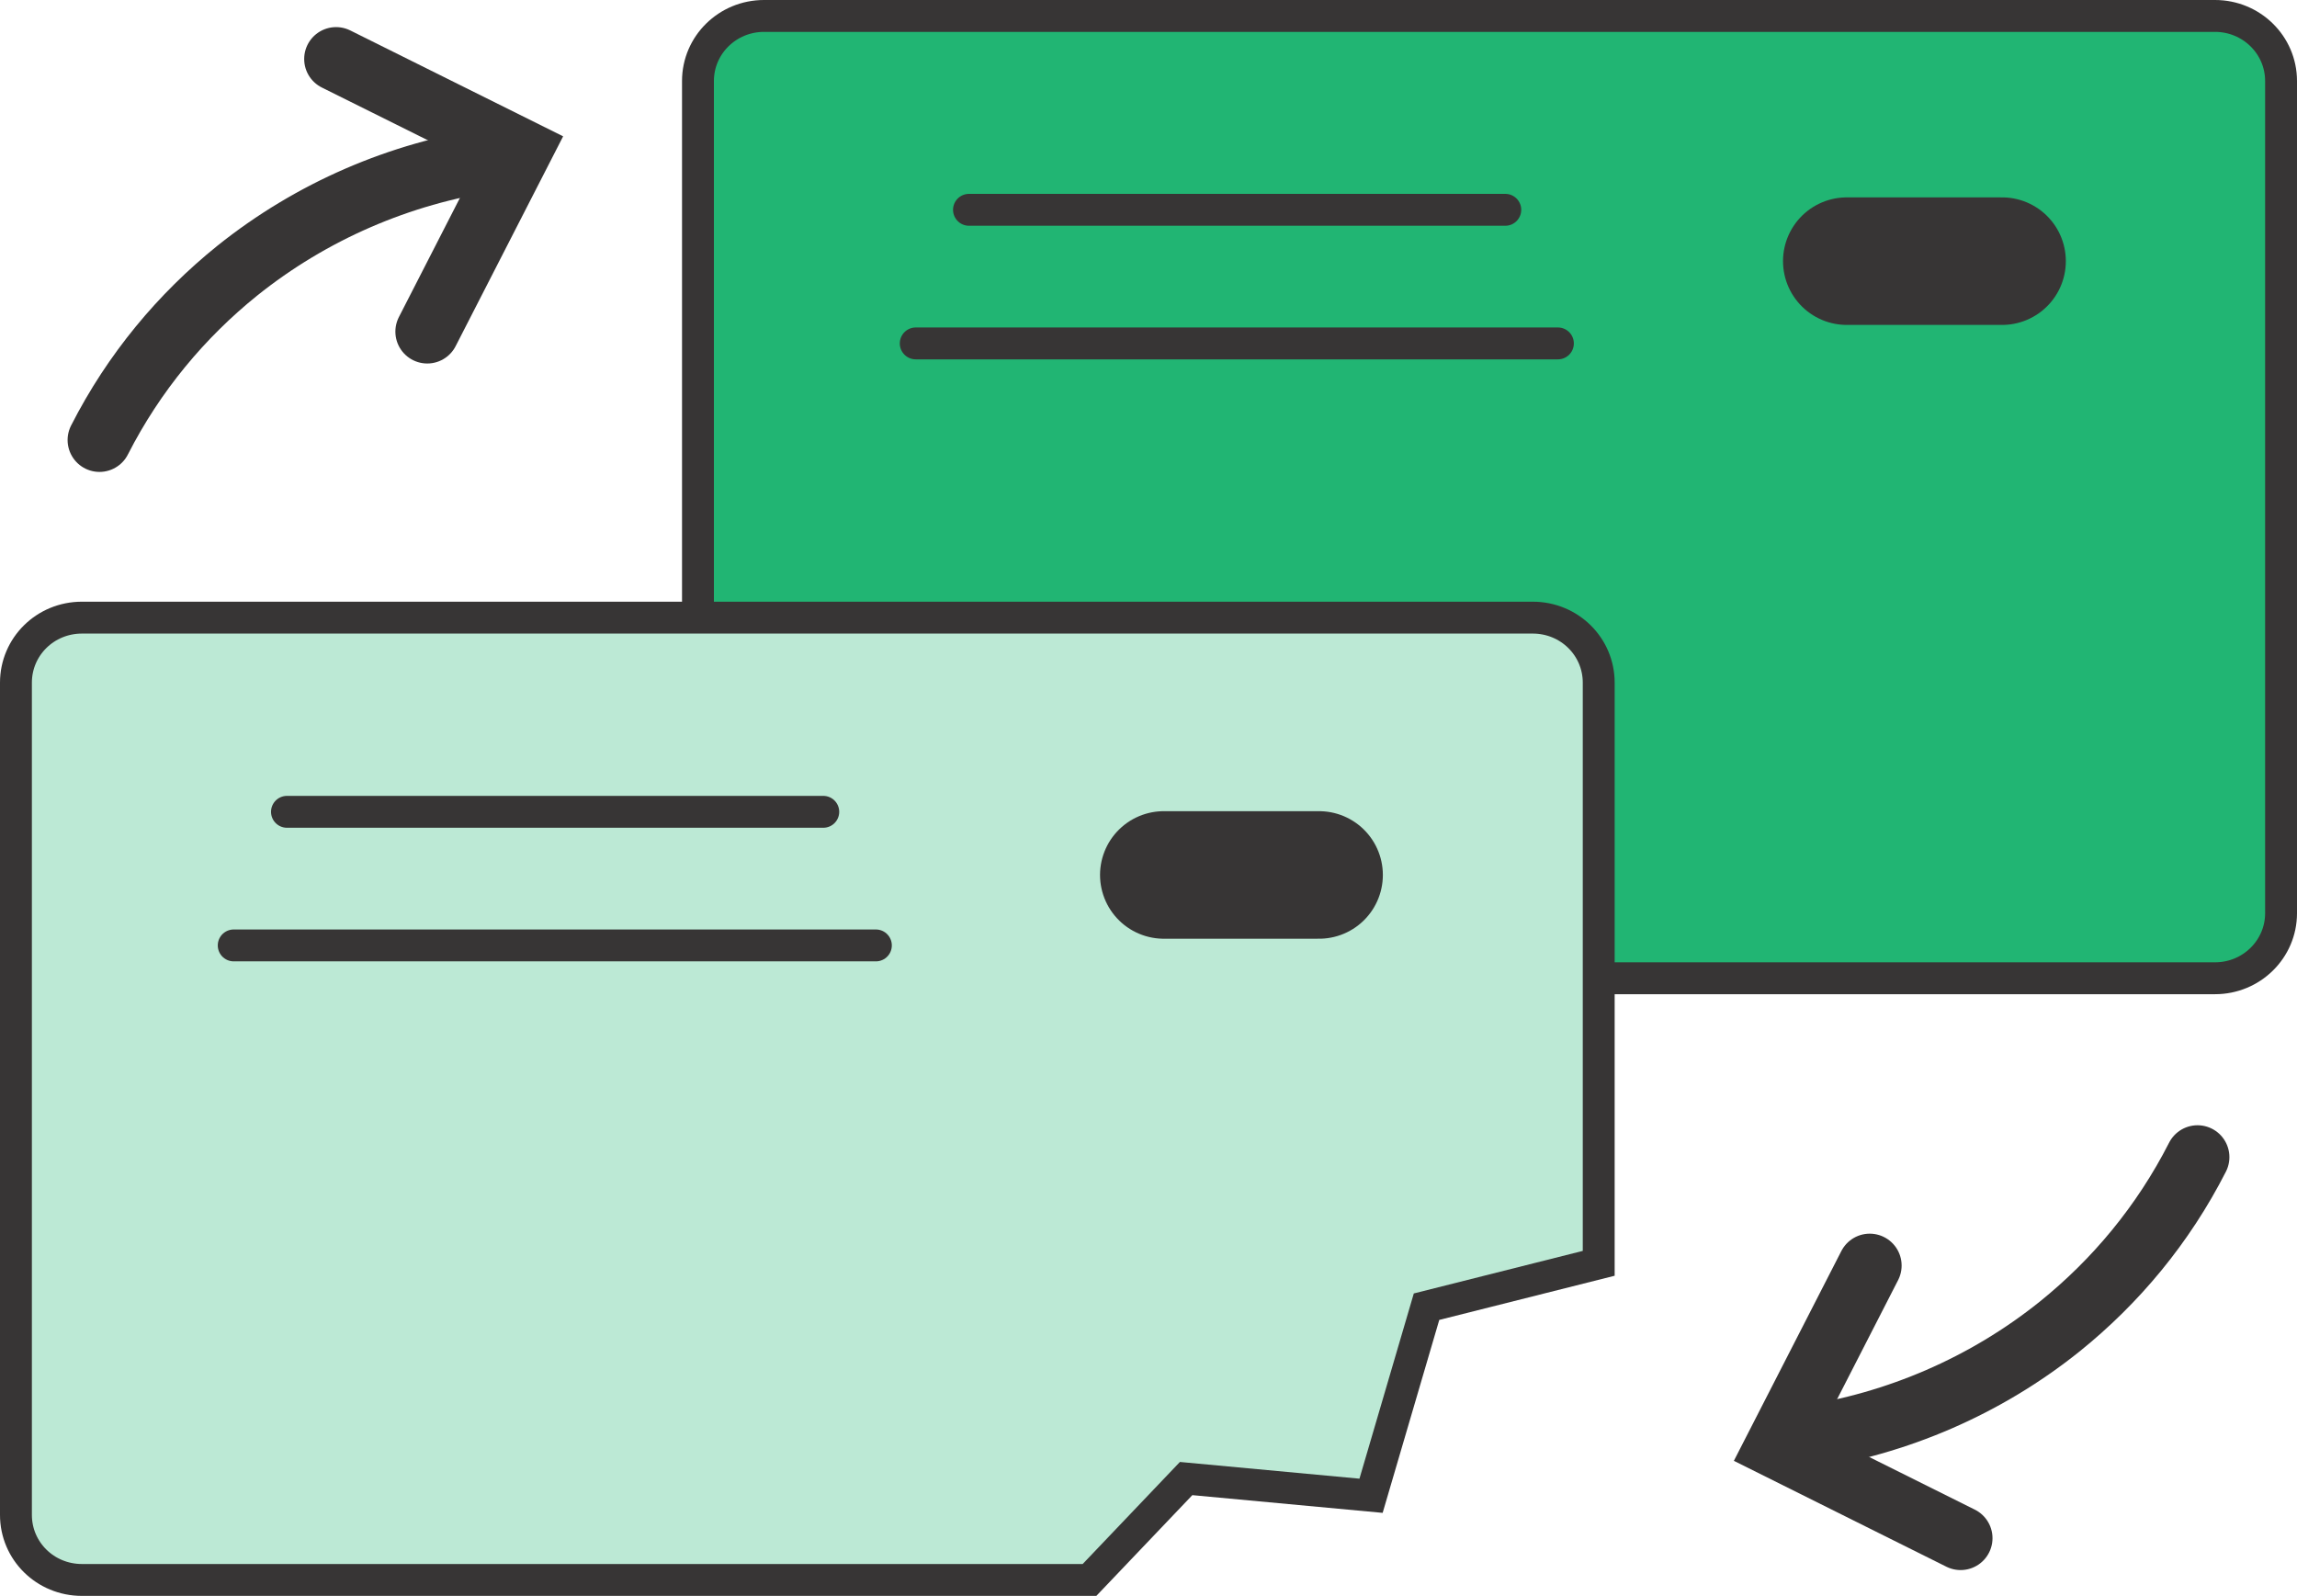<?xml version="1.0" encoding="UTF-8"?>
<svg id="Layer_1" data-name="Layer 1" xmlns="http://www.w3.org/2000/svg" viewBox="0 0 72.04 50.06">
  <defs>
    <style>
      .cls-1 {
        stroke-width: 4px;
      }

      .cls-1, .cls-2, .cls-3, .cls-4, .cls-5 {
        stroke: #373535;
        stroke-miterlimit: 10;
      }

      .cls-1, .cls-3, .cls-5 {
        fill: none;
        stroke-linecap: round;
      }

      .cls-2 {
        fill: #21b573;
      }

      .cls-3 {
        stroke-width: 2px;
      }

      .cls-4 {
        fill: #bce9d5;
      }
    </style>
  </defs>
  <path class="cls-2" d="M69.47.5H23.96c-1.14,0-2.07.91-2.07,2.04v26.1c0,1.13.93,2.04,2.07,2.04h45.51c1.14,0,2.07-.91,2.07-2.04V2.54c0-1.13-.93-2.04-2.07-2.04Z"/>
  <path class="cls-1" d="M57.92,8.19h4.87"/>
  <path class="cls-5" d="M30.39,6.58h16.82"/>
  <path class="cls-5" d="M28.72,10.77h20.14"/>
  <path class="cls-4" d="M50.14,21.42v18.2l-5.4,1.36-1.74,5.93-5.8-.54-3.03,3.18H2.57c-1.15,0-2.07-.91-2.07-2.04v-26.1c0-1.13.92-2.04,2.07-2.04h45.5c1.15,0,2.07.91,2.07,2.04Z"/>
  <path class="cls-5" d="M9,25.46h16.82"/>
  <path class="cls-1" d="M36.5,27.44h4.87"/>
  <path class="cls-5" d="M7.33,29.65h20.14"/>
  <path class="cls-3" d="M15.46,5c-2.92.43-5.7,1.63-8.02,3.49-1.75,1.41-3.24,3.19-4.32,5.31"/>
  <path class="cls-3" d="M13.4,10.4l2.91-5.68-5.77-2.87"/>
  <path class="cls-3" d="M56.58,45.09c2.92-.43,5.7-1.63,8.02-3.49,1.75-1.41,3.24-3.19,4.32-5.31"/>
  <path class="cls-3" d="M58.64,39.69l-2.91,5.68,5.76,2.87"/>
</svg>